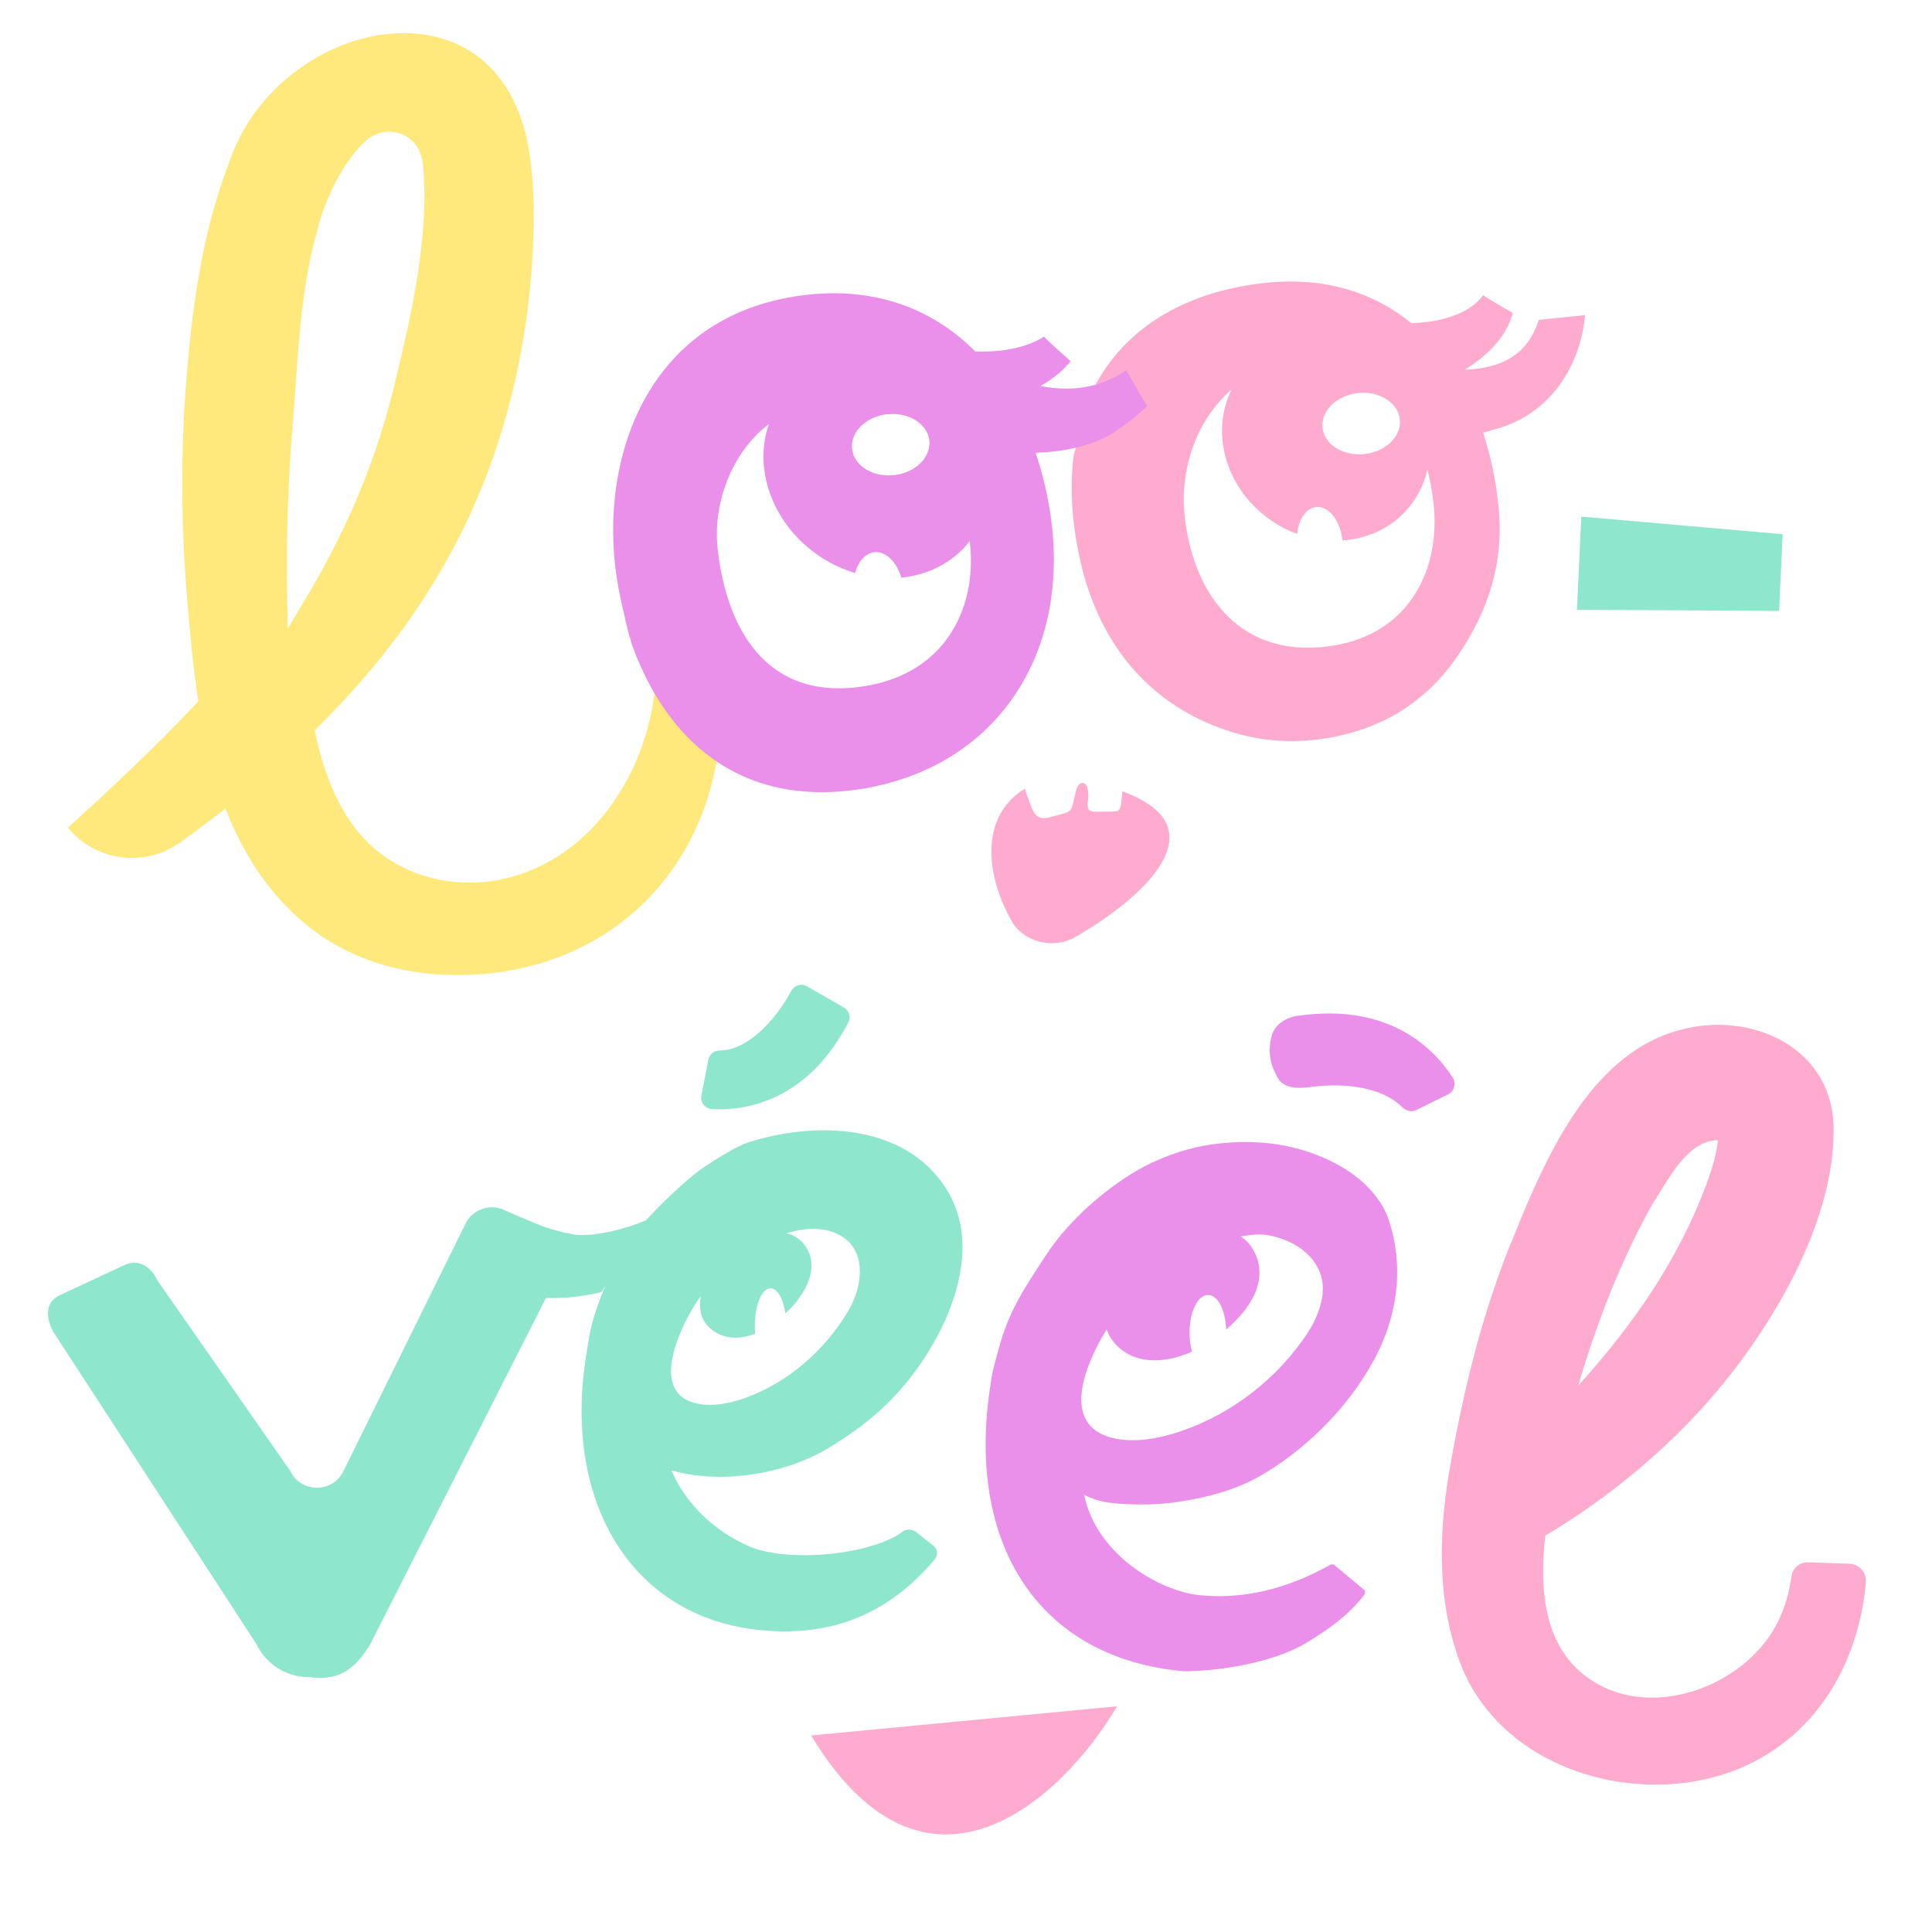 <?xml version="1.0" encoding="UTF-8"?>
<svg xmlns="http://www.w3.org/2000/svg" id="Layer_1" data-name="Layer 1" viewBox="0 0 212.54 212.54">
  <defs>
    <style> .cls-1 { fill: #ffaacf; } .cls-1, .cls-2, .cls-3, .cls-4 { stroke-width: 0px; } .cls-2 { fill: #8ee6cc; } .cls-3 { fill: #ea8fea; } .cls-4 { fill: #ffe97d; } </style>
  </defs>
  <path class="cls-3" d="M149.38,129.61c-.66-.54-1.36-1.01-2.06-1.4-4.27-2.36-8.89-2.96-13.72-2.35-3.25.41-6.71,1.71-9.46,3.48-3.44,2.21-6.85,5.34-9.06,8.73-2.3,3.52-4.05,6.03-5.17,10.17-.26.97-.66,2.3-.83,3.34-.1.64-.2,1.3-.29,1.96-2.18,16.65,5.62,28.88,21.39,30.31h.6c4.73-.12,9.93-1.28,13.05-3.19,2.61-1.6,4.57-3.05,6.26-5.22.12-.16.12-.38-.01-.53l-3.18-2.65c-.14-.17-.39-.22-.58-.11-4.11,2.33-8.55,3.59-12.92,3.43l-1.46-.09c-4.51-.51-11.34-4.49-12.69-11.11.07.21,1.61.79,2.87.94.9.11,1.81.16,2.72.18,1.61.04,3.26-.05,4.86-.29,3.3-.51,6.47-1.36,9.33-3.07,5.22-3.13,10.06-8.13,12.69-13.66,2.15-4.52,2.64-9.54,1.04-14.33-.59-1.75-1.87-3.32-3.35-4.54ZM145.52,142.24c-.16,1.48-.76,3.01-1.65,4.37-3.3,5.01-8.29,8.91-13.97,10.84-2.47.84-5.59,1.44-8.13.55-4.96-1.74-2.22-8.01-.4-11.13.12-.21.25-.41.38-.62.13.4.31.77.56,1.12,1.59,2.2,4.26,2.71,7.08,1.95.61-.17,1.19-.38,1.75-.62-.17-.61-.28-1.33-.28-2.09,0-2.29.9-4.15,2.02-4.15s1.92,1.67,2.01,3.8c.03-.02.05-.04.08-.07,3.34-2.88,4.48-6.05,2.84-8.79-.34-.57-.78-1.03-1.31-1.38,1.67-.29,2.58-.34,4.18.15,3.22.99,5.11,3.44,4.82,6.06Z"></path>
  <path class="cls-3" d="M142.78,111.73c-.73.1-2.33.6-2.83,2.05-.54,1.87-.27,3.35.76,5.03.93,1.15,2.78.85,3.47.77,4.03-.53,7.96.14,9.99,2.14.46.45,1.08.69,1.65.39l3.5-1.73c.68-.36.9-1.22.48-1.86-2.12-3.26-7.06-8.21-17.01-6.77Z"></path>
  <path class="cls-2" d="M102.86,171.49c.36-.43.29-1.09-.16-1.43l-1.93-1.54c-.47-.34-1.11-.32-1.57.03-2.67,2.05-10.34,3.33-15.56,1.99-1.76-.45-7.26-2.95-9.78-8.79,5.19,1.53,12.36.54,17.31-2.47,3.86-2.35,6.81-4.79,9.37-8.23,4.09-5.47,7.61-13.93,3.52-20.33-4.57-7.16-14.4-7.38-21.7-5.06-1.35.43-3.61,1.88-4.96,2.76-1.02.67-3.79,3.05-6.34,5.83-2.1.91-5.77,1.86-7.84,1.57-.27-.05-1.02-.2-1.28-.25-.3-.08-.96-.26-1.27-.35-1.01-.3-2.36-.86-3.34-1.31,0,0,0,0,0,.02l-1.78-.78c-1.61-.79-3.55-.13-4.34,1.47l-13.44,27.24c-1.2,2.43-4.66,2.41-5.83-.03l-14.6-20.94c-.77-1.61-2.13-2.46-3.74-1.68l-7.01,3.27c-1.62.77-1.56,2.33-.79,3.94l22.41,34.45c1.06,2.21,3.28,3.62,5.73,3.63.04,0,.08,0,.12,0,3.36.48,5.03-1.02,6.62-3.52l19.38-38.18c.25,0,.49,0,.73,0,1.79-.01,3.62-.22,5.37-.67l.44-.67c-.6,1.37-1.1,2.78-1.49,4.24-.24.9-.38,1.84-.53,2.81-.1.6-.19,1.2-.27,1.82-2.02,15.42,5.41,27.34,18.78,28.94,8.61,1.03,14.93-1.98,19.79-7.78ZM75.75,144.73c.41-.75.86-1.47,1.35-2.16-.25,1.28-.02,2.47.78,3.32,1.25,1.31,3,1.54,4.79.98.14-.05.28-.11.41-.17-.03-.29-.04-.58-.04-.89,0-2.25.77-4.08,1.73-4.08.76,0,1.4,1.16,1.63,2.76.28-.26.56-.54.83-.83,2.17-2.49,2.69-4.97,1.18-6.83-.5-.61-1.15-.99-1.91-1.16.1-.03.19-.06.29-.09,1.54-.41,3.18-.59,4.69-.09,2.5.81,3.32,2.9,3.07,5.13-.14,1.26-.61,2.57-1.31,3.73-2.6,4.29-6.51,7.64-10.94,9.32-1.92.73-4.36,1.26-6.32.53-3.84-1.44-1.67-6.8-.23-9.46Z"></path>
  <path class="cls-2" d="M78.34,122.02c3.77.18,10.46-.89,14.98-9.53.33-.63.06-1.41-.59-1.71l-4.04-2.33c-.61-.28-1.32-.03-1.64.56-1.87,3.47-4.97,6.57-7.9,6.56-.62,0-1.15.46-1.24,1.07l-.76,3.95c-.1.73.45,1.39,1.19,1.43Z"></path>
  <path class="cls-1" d="M122.89,187.71l-33.66,3.21c12.72,21.02,27.71,6.88,33.66-3.21Z"></path>
  <polygon class="cls-2" points="173.48 67.08 195.72 67.21 196.11 58.77 173.96 56.83 173.48 67.08"></polygon>
  <path class="cls-1" d="M203.47,172.03l-4.57-.16c-.9-.03-1.68.62-1.81,1.52-.38,2.68-1.29,5.12-2.77,7.08-4.25,5.68-13.38,8.55-19.59,4.14-4.9-3.47-5.39-9.71-4.74-15.67,5.78-3.44,11.17-7.67,15.97-12.65,7.64-7.91,16.2-21.28,15.74-32.76-.5-8.67-9.47-12.27-16.84-10.23-10.55,2.74-15.45,15.58-19.06,24.49-2.95,7.56-4.88,15.61-6.28,23.57-1.12,6.38-1.49,13.47.57,19.97,2.87,10.11,13.27,15.56,23.6,14.95,10.91-.65,18.32-7.91,20.73-17.38.45-1.62.71-3.26.84-4.88.08-1.05-.74-1.95-1.8-1.99ZM189.89,125.55s0,0-.03-.01c.01,0,.03,0,.03.01ZM181.77,132.48c1.8-2.7,3.79-7.01,7.22-7.05-.13,1.57-.68,3.21-1.31,4.97-3.13,8.36-8.16,15.51-14.06,22.04,2.05-6.96,4.69-13.77,8.15-19.96Z"></path>
  <path class="cls-4" d="M72.13,70.18c.05,2.32-.02,5.08-.07,5.53-.98,9.43-6.95,18.76-16.62,20.97-4.77,1.09-9.99.07-13.84-2.99-3.89-3.1-5.82-8.02-6.85-12.75,0,0-.13-.6-.13-.6l.44-.43c5.81-5.78,10.51-11.87,13.99-18.11,5.73-10.09,9.05-22.15,9.59-34.86.11-3.05.16-6.09-.34-9.68-.63-4.56-2.31-8.07-4.99-10.44-2.35-2.08-5.43-3.18-8.89-3.18-3.9,0-7.98,1.39-11.48,3.9-3.75,2.69-6.46,6.37-7.85,10.63l-.02.05c-2.31,6.17-3.69,13.04-4.46,22.29-.76,8.43-.75,17.21.04,26.11.25,2.99.57,6.52,1.09,9.99l.08.54-.37.4c-4.55,4.82-9.4,9.34-13.98,13.51,1.75,2.11,4.3,3.32,7.06,3.32,1.91,0,3.74-.59,5.3-1.71,1.29-.93,2.58-1.88,3.81-2.83l1.15-.88.57,1.33c1.96,4.57,4.56,8.21,7.95,11.12,4.42,3.8,10.06,5.64,15.85,5.84,7.08.25,14.17-1.71,19.74-6.2,6.06-4.89,9.4-11.88,10.24-19.37M31.65,69.2l-.06-3.95c-.09-6.16.09-12.07.54-17.59.14-1.63.25-3.28.36-4.87.45-6.51.88-12.65,2.82-18.89.87-2.79,2.76-6.49,5-8.47.69-.6,1.58-.94,2.51-.94,1.66,0,3.45,1.11,3.7,3.6.81,7.99-1.52,17.59-3.06,23.93-1.93,8.21-5.14,15.99-9.8,23.78l-2.03,3.39Z"></path>
  <path class="cls-1" d="M118.12,50.06c-.44,3.46-.24,7.33.71,11.57,2.25,10.04,8.52,16.72,17.66,19.18,4.98,1.34,10.82.76,15.54-1.45,3.44-1.6,6.22-4.17,8.18-6.99,3.62-5.21,5.29-10.65,4.63-16.82-.3-2.81-.87-5.48-1.69-7.96.47-.11.94-.24,1.4-.39,6.22-1.72,9.34-7.18,9.82-12.54,0,0-5.09.53-5.09.53-.16.51-.49,1.31-.81,1.84-1.55,2.7-4.44,3.54-7.35,3.64,2.59-1.54,4.7-3.81,5.3-6.24-.02-.01-3.3-1.9-3.25-1.97-1.63,2.27-5.11,3.01-7.91,3.09-4.16-3.4-9.56-5.12-16.06-4.43-8.91.95-15.55,5.04-18.89,11.61M148.25,43.49c.36-.12.74-.21,1.14-.25,2.35-.25,4.41,1.05,4.61,2.9.09.81-.2,1.58-.74,2.23-.7.83-1.83,1.44-3.16,1.58-2.35.25-4.41-1.05-4.61-2.9-.16-1.54,1.01-2.97,2.76-3.55ZM154.5,66.92c-2.01,2.27-4.98,3.88-9.03,4.26-9.55.9-14.36-6.3-15.17-14.69-.32-3.36.42-6.93,2.12-9.9.81-1.41,1.84-2.69,3.07-3.73-.24.48-.44.98-.6,1.49-1.37,4.41.4,9.61,4.69,12.72.99.72,2.04,1.27,3.12,1.67.15-1.6.97-2.84,2.08-2.96,1.37-.15,2.67,1.48,2.9,3.62,0,.02,0,.04,0,.06,3.05-.21,5.88-1.62,7.71-4.15.11-.15.21-.29.3-.44.65-1,1.09-2.09,1.34-3.22.32,1.28.55,2.58.69,3.86.44,4.13-.54,8.37-3.23,11.41Z"></path>
  <path class="cls-1" d="M119.68,86.9c-.05-.32-.18-.69-.5-.76-.44-.09-.71.46-.82.9-.11.47-.22.94-.33,1.41-.05.21-.1.43-.24.61-.21.28-.58.39-.92.48-.44.12-.89.23-1.33.35-.34.09-.71.18-1.05.08-.57-.16-.88-.75-1.07-1.3-.14-.42-.5-1.19-.65-1.89-.25.13-.48.27-.69.43-4.64,3.51-3.13,10.09-.75,14.18,1.29,2.22,4.5,3.07,6.85,1.75,4.4-2.46,12.77-8.44,9.87-13.02-.8-1.26-2.52-2.33-4.57-3.07-.05.44-.1.88-.14,1.32-.03.31-.1.67-.37.82-.14.08-.32.09-.48.09-.64,0-1.29.01-1.93.02-.23,0-.48,0-.67-.14-.32-.25-.25-.74-.2-1.14.05-.37.04-.75-.01-1.12Z"></path>
  <path class="cls-3" d="M123.89,40.73c-3.04,2.14-6.49,2.31-9.42,1.74,1.35-.79,2.49-1.71,3.31-2.73-.01-.02-3.01-2.66-2.91-2.72-2.1,1.35-4.93,1.73-7.58,1.65-4.84-4.88-11.55-7.36-19.78-6.07-16.52,2.59-21.58,18.08-19.68,30.84.21,1.39.49,2.72.81,4.02.25,1.23.55,2.42.92,3.57,2.29,6.3,6.34,11.95,12.7,14.58,3.89,1.61,8.2,1.85,12.33,1.21,15.04-2.33,23.33-14.97,20.94-30.42-.36-2.31-.89-4.51-1.6-6.59,2.81-.08,5.58-.64,7.77-1.75,2.4-1.33,4.49-3.36,4.49-3.36l-2.29-3.97ZM97.63,45.58c.13-.01.26-.02.39-.03,2.18-.08,4.03,1.18,4.22,2.92.03.27.01.53-.04.78-.28,1.53-1.85,2.81-3.86,3.02-2.35.25-4.41-1.05-4.61-2.9-.2-1.85,1.55-3.55,3.89-3.81ZM94.11,75.62c-10.67,1.14-14.36-7.7-15.17-15.33-.51-4.76,1.43-10.44,5.65-13.64-1.7,4.82.27,10.71,5.14,14.24,1.37.99,2.84,1.7,4.34,2.15.35-1.28,1.13-2.18,2.12-2.29,1.25-.13,2.44,1.05,2.97,2.8,2.97-.3,5.69-1.66,7.52-4.02.01.09.02.19.03.28.78,7.27-2.9,14.78-12.6,15.81Z"></path>
</svg>
